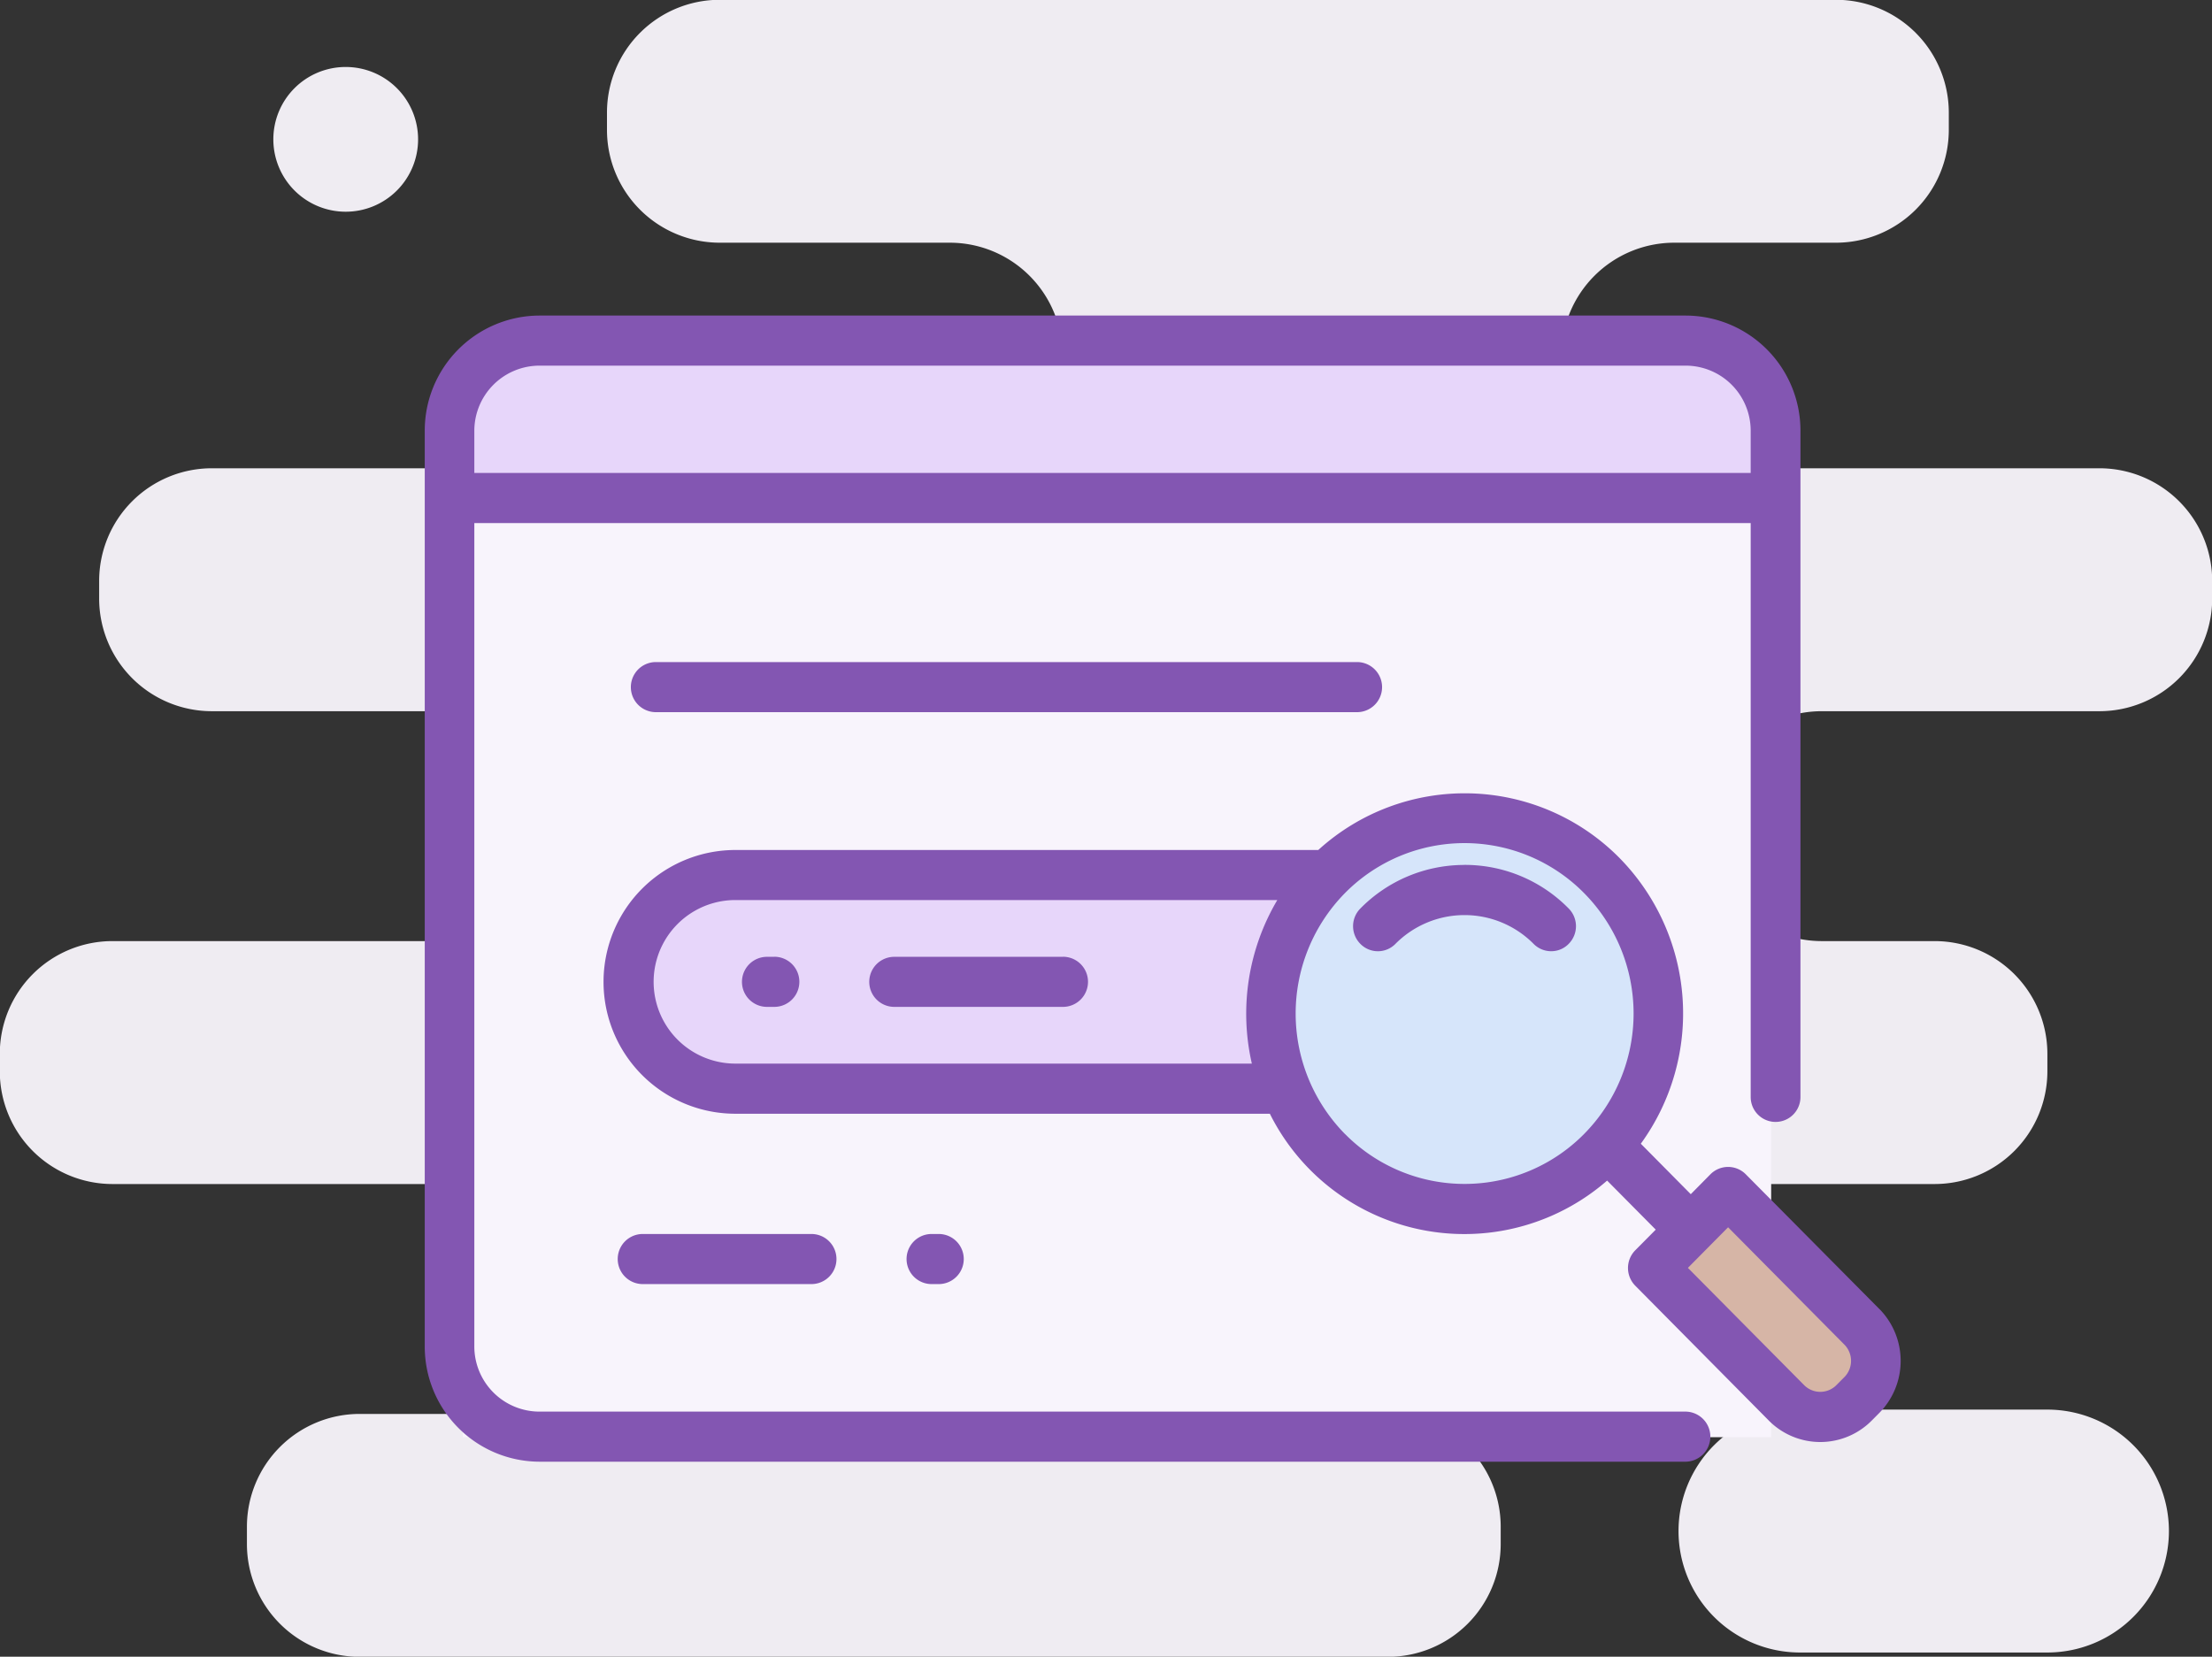 <svg id="ic_8" xmlns="http://www.w3.org/2000/svg" width="115.56" height="86.562" viewBox="0 0 115.56 86.562">
  <rect x="0" y="0" width="115.56" height="86.562" fill="#333333" stroke="none"/>
  <defs>
    <style>
      .cls-1 {
        fill: #efecf2;
      }

      .cls-1, .cls-3, .cls-4, .cls-6 {
        fill-rule: evenodd;
      }

      .cls-2 {
        fill: #f8f4fc;
      }

      .cls-3 {
        fill: #e7d6fa;
      }

      .cls-4 {
        fill: #d6b5a6;
      }

      .cls-5 {
        fill: #d6e5fa;
      }

      .cls-6 {
        fill: #8356b2;
      }
    </style>
  </defs>
  <path id="Shape_16_copy_2" data-name="Shape 16 copy 2" class="cls-1" d="M1346.12,748.531H1333.2a6.346,6.346,0,0,1-6.35-6.346h0a6.346,6.346,0,0,1,6.35-6.346h12.92a6.352,6.352,0,0,1,6.35,6.346h0A6.352,6.352,0,0,1,1346.12,748.531Zm-5.15-79.554V668.07a5.9,5.9,0,0,0-5.9-5.893h-58.31a5.893,5.893,0,0,0-5.89,5.893v0.907a5.893,5.893,0,0,0,5.89,5.892h12.02a5.894,5.894,0,0,1,5.89,5.893h0a5.894,5.894,0,0,1-5.89,5.893h-38.55a5.887,5.887,0,0,0-5.89,5.893v0.906a5.888,5.888,0,0,0,5.89,5.894h17.69a5.9,5.9,0,0,1,5.9,5.892v0.228a5.9,5.9,0,0,1-5.9,5.892h-22.88a5.887,5.887,0,0,0-5.89,5.893v0.906a5.888,5.888,0,0,0,5.89,5.894h22.88a5.9,5.9,0,0,1,5.9,5.892v0.227a5.9,5.9,0,0,1-5.9,5.893h-9.97a5.893,5.893,0,0,0-5.89,5.892v0.908a5.894,5.894,0,0,0,5.89,5.892h53.72a5.894,5.894,0,0,0,5.89-5.892v-0.908a5.893,5.893,0,0,0-5.89-5.892h-7.25a5.9,5.9,0,0,1-5.9-5.893v-0.227a5.9,5.9,0,0,1,5.9-5.892h35.81a5.894,5.894,0,0,0,5.89-5.894v-0.906a5.894,5.894,0,0,0-5.89-5.893h-5.9a5.893,5.893,0,0,1-5.89-5.892V705.24a5.893,5.893,0,0,1,5.89-5.892h14.51a5.894,5.894,0,0,0,5.89-5.894v-0.906a5.893,5.893,0,0,0-5.89-5.893h-22.21a5.9,5.9,0,0,1-5.9-5.893h0a5.9,5.9,0,0,1,5.9-5.893h8.44A5.9,5.9,0,0,0,1340.97,668.977Zm-83.75-3.289a3.781,3.781,0,1,1-3.78,3.781A3.778,3.778,0,0,1,1257.22,665.688Z" transform="translate(-1239.16 -662.188)"/>
  <rect class="cls-2" x="24.18" y="25.625" width="68.35" height="49.468"/>
  <path class="cls-3" d="M1262.03,688.456l2.61-7.811h65.75l1.95,7.811h-70.31Zm16.93,19.53c7.62,0,26.28.1,29.06,0.035-1.94.641-3.53,10.7-1.83,11.019-2.26.027-20.86,0.6-27.88,0.013C1270.49,718.4,1270.33,707.986,1278.96,707.986Zm29.06,0.035a0.693,0.693,0,0,1,.23-0.035C1308.49,708,1308.39,708.013,1308.02,708.021Zm-1.72,11.032a0.4,0.4,0,0,1-.11-0.013A0.5,0.5,0,1,1,1306.3,719.053Z" transform="translate(-1239.16 -662.188)"/>
  <path class="cls-4" d="M1329.74,724.913l7.81,9.113-3.26,2.605-8.46-7.813Z" transform="translate(-1239.16 -662.188)"/>
  <circle class="cls-5" cx="76.26" cy="52.952" r="9.11"/>
  <path class="cls-6" d="M1327.24,735.944h-59.91a3.406,3.406,0,0,1-3.39-3.414V689.52h66.68v29.988a1.3,1.3,0,1,0,2.6,0v-34.8a6.011,6.011,0,0,0-5.98-6.032h-59.91a6.011,6.011,0,0,0-5.98,6.032V732.53a6.011,6.011,0,0,0,5.98,6.031h59.91A1.309,1.309,0,0,0,1327.24,735.944Zm-59.91-54.651h59.91a3.4,3.4,0,0,1,3.38,3.415V686.9h-66.68v-2.194A3.407,3.407,0,0,1,1267.33,681.293Zm6.06,15.488a1.309,1.309,0,0,0,0,2.617h36.7a1.309,1.309,0,0,0,0-2.617h-36.7Zm8.16,32.5a1.309,1.309,0,0,0,0-2.618h-8.81a1.309,1.309,0,0,0,0,2.618h8.81Zm6.65,0a1.309,1.309,0,0,0,0-2.618h-0.37a1.309,1.309,0,0,0,0,2.618h0.37Zm6.49-17.1h-8.81a1.308,1.308,0,0,0,0,2.616h8.81A1.308,1.308,0,0,0,1294.69,712.177Zm-15.08,0h-0.38a1.308,1.308,0,0,0,0,2.616h0.38A1.308,1.308,0,0,0,1279.61,712.177Zm36.06-4.8a7.613,7.613,0,0,0-5.44,2.274,1.311,1.311,0,0,0,0,1.851,1.282,1.282,0,0,0,1.83,0,5.082,5.082,0,0,1,7.22,0,1.289,1.289,0,0,0,.92.383,1.267,1.267,0,0,0,.91-0.383,1.311,1.311,0,0,0,0-1.851A7.6,7.6,0,0,0,1315.67,707.378Zm21.68,23.21-6.99-7.05a1.3,1.3,0,0,0-1.84,0l-1.03,1.043-2.61-2.637A11.591,11.591,0,0,0,1323.75,707a11.362,11.362,0,0,0-15.72-.4h-30.45a6.89,6.89,0,0,0,0,13.78h27.92a11.354,11.354,0,0,0,17.62,3.493l2.54,2.563-1.07,1.079a1.317,1.317,0,0,0,0,1.851l6.98,7.049a3.783,3.783,0,0,0,5.37,0l0.41-.413A3.868,3.868,0,0,0,1337.35,730.588Zm-59.77-12.83a4.273,4.273,0,0,1,0-8.546h28.31a11.664,11.664,0,0,0-1.33,8.546h-26.98Zm31.85,3.684a8.977,8.977,0,0,1,0-12.6,8.776,8.776,0,0,1,12.48,0,8.952,8.952,0,0,1,0,12.6A8.778,8.778,0,0,1,1309.43,721.442Zm26.08,12.7-0.41.413a1.187,1.187,0,0,1-1.69,0l-6.07-6.124,2.1-2.121,6.07,6.125A1.21,1.21,0,0,1,1335.51,734.146Z" transform="translate(-1239.16 -662.188)"/>
</svg>
